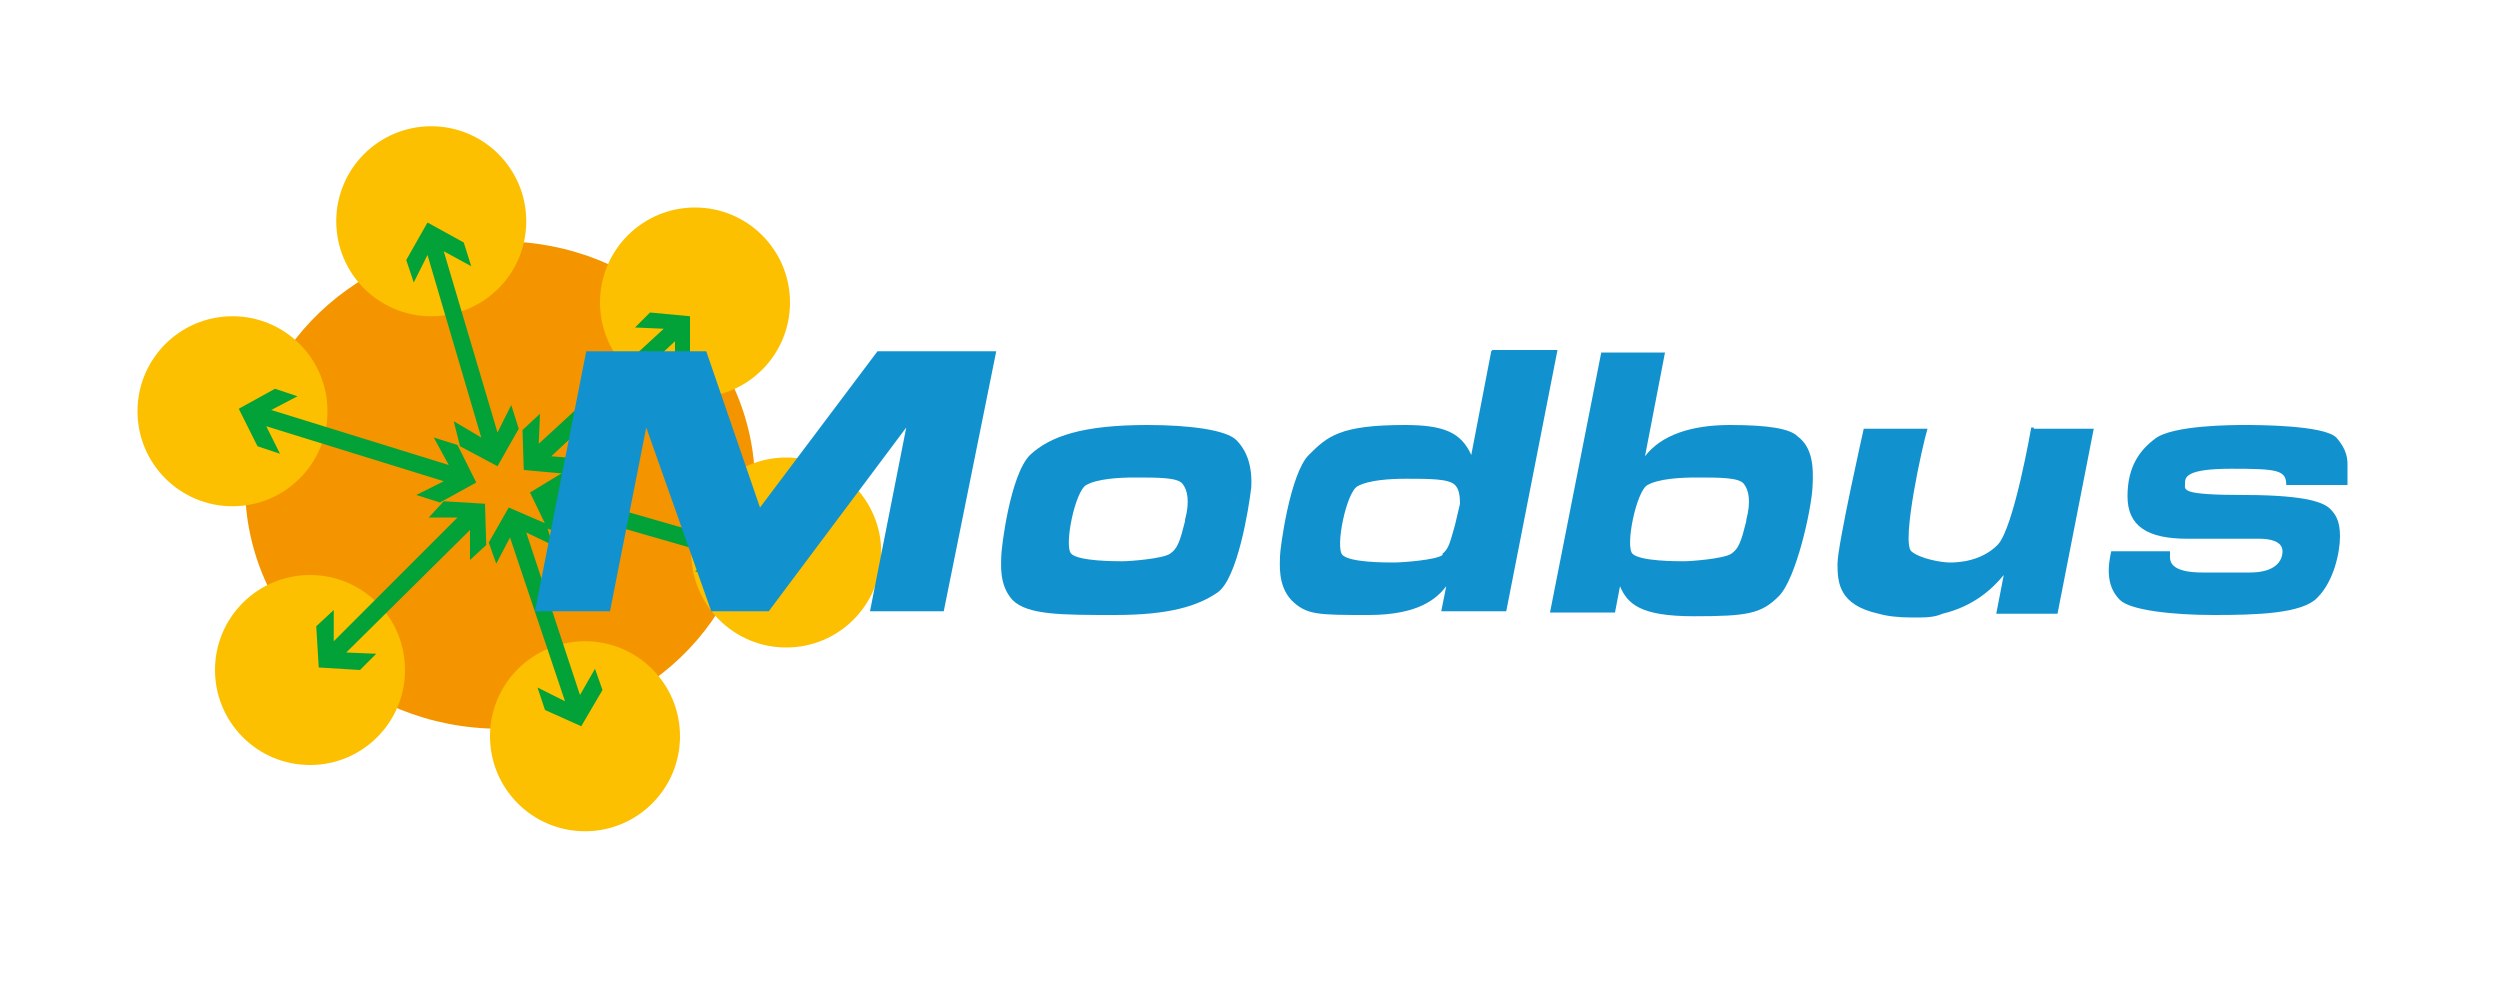 <?xml version="1.0" encoding="UTF-8"?> <svg xmlns="http://www.w3.org/2000/svg" id="a" viewBox="0 0 200 80"><defs><style>.b{fill:#1192cf;}.b,.c,.d,.e{stroke-width:0px;}.c{fill:#f49500;}.d{fill:#fcc000;}.e{fill:#03a239;}</style></defs><path class="c" d="M60.4,38.8c0-10.8-9.1-19.5-20.4-19.5s-20.4,8.7-20.4,19.5,9.1,19.5,20.4,19.5c11.3,0,20.4-8.7,20.4-19.5"></path><path class="d" d="M42.1,17.7c0,4.2-3.4,7.6-7.6,7.6s-7.6-3.4-7.6-7.6,3.4-7.6,7.6-7.6c4.2,0,7.6,3.4,7.6,7.6"></path><path class="d" d="M63.2,24.2c0,4.2-3.4,7.6-7.6,7.6s-7.6-3.4-7.6-7.6,3.4-7.6,7.6-7.6,7.6,3.4,7.6,7.6"></path><path class="d" d="M70.5,44.2c0,4.2-3.4,7.6-7.6,7.6s-7.6-3.4-7.6-7.6,3.4-7.6,7.6-7.6c4.2,0,7.6,3.4,7.6,7.6"></path><path class="d" d="M54.4,58.9c0,4.2-3.4,7.6-7.6,7.6s-7.6-3.4-7.6-7.6,3.4-7.6,7.6-7.6,7.6,3.4,7.6,7.6"></path><path class="d" d="M32.4,53.6c0,4.2-3.4,7.6-7.6,7.6s-7.6-3.4-7.6-7.6,3.4-7.6,7.6-7.6,7.6,3.4,7.6,7.6"></path><path class="d" d="M26.2,32.9c0,4.2-3.4,7.6-7.6,7.6s-7.6-3.4-7.6-7.6,3.4-7.6,7.6-7.6c4.2,0,7.6,3.4,7.6,7.6"></path><polygon class="e" points="41.5 34.3 40.9 32.4 39.8 34.6 35.5 20.1 37.7 21.3 37.1 19.4 34.2 17.8 32.5 20.8 33.1 22.6 34.2 20.4 38.5 35 36.3 33.7 36.8 35.7 39.8 37.3 41.5 34.3"></polygon><polygon class="e" points="45.2 37.9 46.4 36.7 44.1 36.5 54 27.3 54 29.6 55.2 28.5 55.2 25.3 52 25 50.8 26.2 53.1 26.3 43.1 35.5 43.2 33.1 41.8 34.4 41.9 37.6 45.2 37.9"></polygon><polygon class="e" points="28.8 53.6 30.1 52.3 27.7 52.2 37.6 42.4 37.6 44.8 38.9 43.6 38.8 40.3 35.5 40.1 34.3 41.4 36.6 41.4 26.7 51.3 26.7 48.8 25.3 50.1 25.5 53.4 28.8 53.6"></polygon><polygon class="e" points="36.6 35.6 34.7 35 35.9 37.2 21.7 32.8 23.8 31.7 22 31.1 19.1 32.7 20.6 35.7 22.4 36.3 21.3 34.1 35.5 38.5 33.3 39.6 35.2 40.2 38.1 38.6 36.6 35.6"></polygon><polygon class="e" points="48.2 55.2 47.6 53.5 46.4 55.6 42.1 42.6 44.2 43.6 43.7 41.9 40.7 40.6 39.1 43.4 39.7 45.1 40.8 43 45.2 56.1 43 55 43.6 56.8 46.5 58.1 48.2 55.2"></polygon><polygon class="e" points="58.7 41.6 56.9 41.1 58 43.2 44.8 39.4 46.8 38.2 45.2 37.7 42.4 39.4 43.8 42.3 45.5 42.8 44.4 40.7 57.6 44.5 55.6 45.7 57.3 46.2 60.1 44.5 58.7 41.6"></polygon><polygon class="b" points="42.8 48.9 46.9 28.1 56.5 28.1 60.8 40.6 70.2 28.1 79.7 28.1 75.5 48.9 69.6 48.9 72.5 34.2 61.5 48.9 56.9 48.9 51.7 34.2 48.8 48.9 42.8 48.9"></polygon><path class="b" d="M98.9,35.2c-.8-.8-3.7-1.2-7.1-1.2-5.2,0-7.8.9-9.4,2.4-1.6,1.6-2.3,7.5-2.3,8.1s-.2,2.3.9,3.5c1.2,1.2,3.9,1.2,8.2,1.2s6.6-.7,8.2-1.8c1.6-1.1,2.5-6.7,2.7-8.4.1-1.8-.4-3-1.2-3.8M94.8,41.7c-.4,1.6-.6,2.2-1.2,2.6s-3.2.6-3.8.6-3.5,0-4.1-.6.3-5,1.2-5.5,2.6-.6,3.9-.6c1.9,0,3.4,0,3.8.5.4.5.6,1.4.2,2.9"></path><path class="b" d="M119.3,28.1l-1.6,8.3c-.8-1.8-2.2-2.4-5.3-2.4-5.2,0-6.2.9-7.7,2.4s-2.3,7.5-2.3,8.1-.2,2.3.9,3.5c1.2,1.2,2.1,1.2,6.2,1.2s5.5-1.4,6.2-2.3l-.4,2h5.2l4.1-20.9h-5.2ZM115.4,44.4c-.5.4-3.2.6-3.9.6s-3.5,0-4.1-.6.3-5,1.2-5.5,2.6-.6,3.9-.6c1.9,0,3.4,0,3.9.5.3.3.4.8.4,1.5l-.4,1.7c-.4,1.4-.5,1.9-1,2.3"></path><path class="b" d="M143.8,34.9c-.6-.6-2.3-.9-5.4-.9s-5.5.8-6.8,2.5l1.6-8.3h-5.1l-4.1,20.8h5.2l.4-2.1c.6,1.4,1.6,2.4,5.9,2.4s5.4-.2,6.8-1.6c1.4-1.4,2.6-6.9,2.7-8.7.1-1.7,0-3.2-1.2-4.1M139.7,41.7c-.4,1.6-.6,2.2-1.2,2.6s-3.2.6-3.8.6-3.5,0-4.1-.6.3-5,1.2-5.5,2.6-.6,3.9-.6c1.9,0,3.4,0,3.8.5.4.5.6,1.4.2,2.9"></path><path class="b" d="M162.7,34.2h-.2s-1.4,8.1-2.7,9.4-3.1,1.4-3.8,1.4-2.4-.3-3.1-.9c-.8-.8.9-8.5,1.3-9.8h-5.1s-2.1,9.3-2.1,10.8.1,3.3,3.3,4c.7.2,1.6.3,2.7.3s1.7,0,2.4-.3c2.5-.6,4-2,4.9-3.1l-.6,3.1h4.9l2.9-14.8h-4.8Z"></path><path class="b" d="M183.1,38.8h4.7s0-1.2,0-1.6,0-1.2-.9-2.2c-1-1-6.4-1-7.3-1s-5.8,0-7.2,1.1c-1.2.9-2.2,2.2-2.2,4.6s1.6,3.4,4.8,3.4h5.8c.8,0,1.8.2,1.8,1s-.6,1.7-2.6,1.7h-3.8c-.9,0-2.6-.1-2.6-1.2v-.5h-4.7s-.2.8-.2,1.5.1,1.6.9,2.4c.8.8,4.1,1.2,7.5,1.2s7.1-.1,8.3-1.4c1.3-1.3,1.8-3.6,1.8-4.9s-.4-1.8-.8-2.2c-.4-.4-1.6-1.1-6.8-1.1s-4.8-.4-4.8-.9,0-1.2,3.7-1.2c3.7,0,4.4.1,4.4,1.3"></path></svg> 